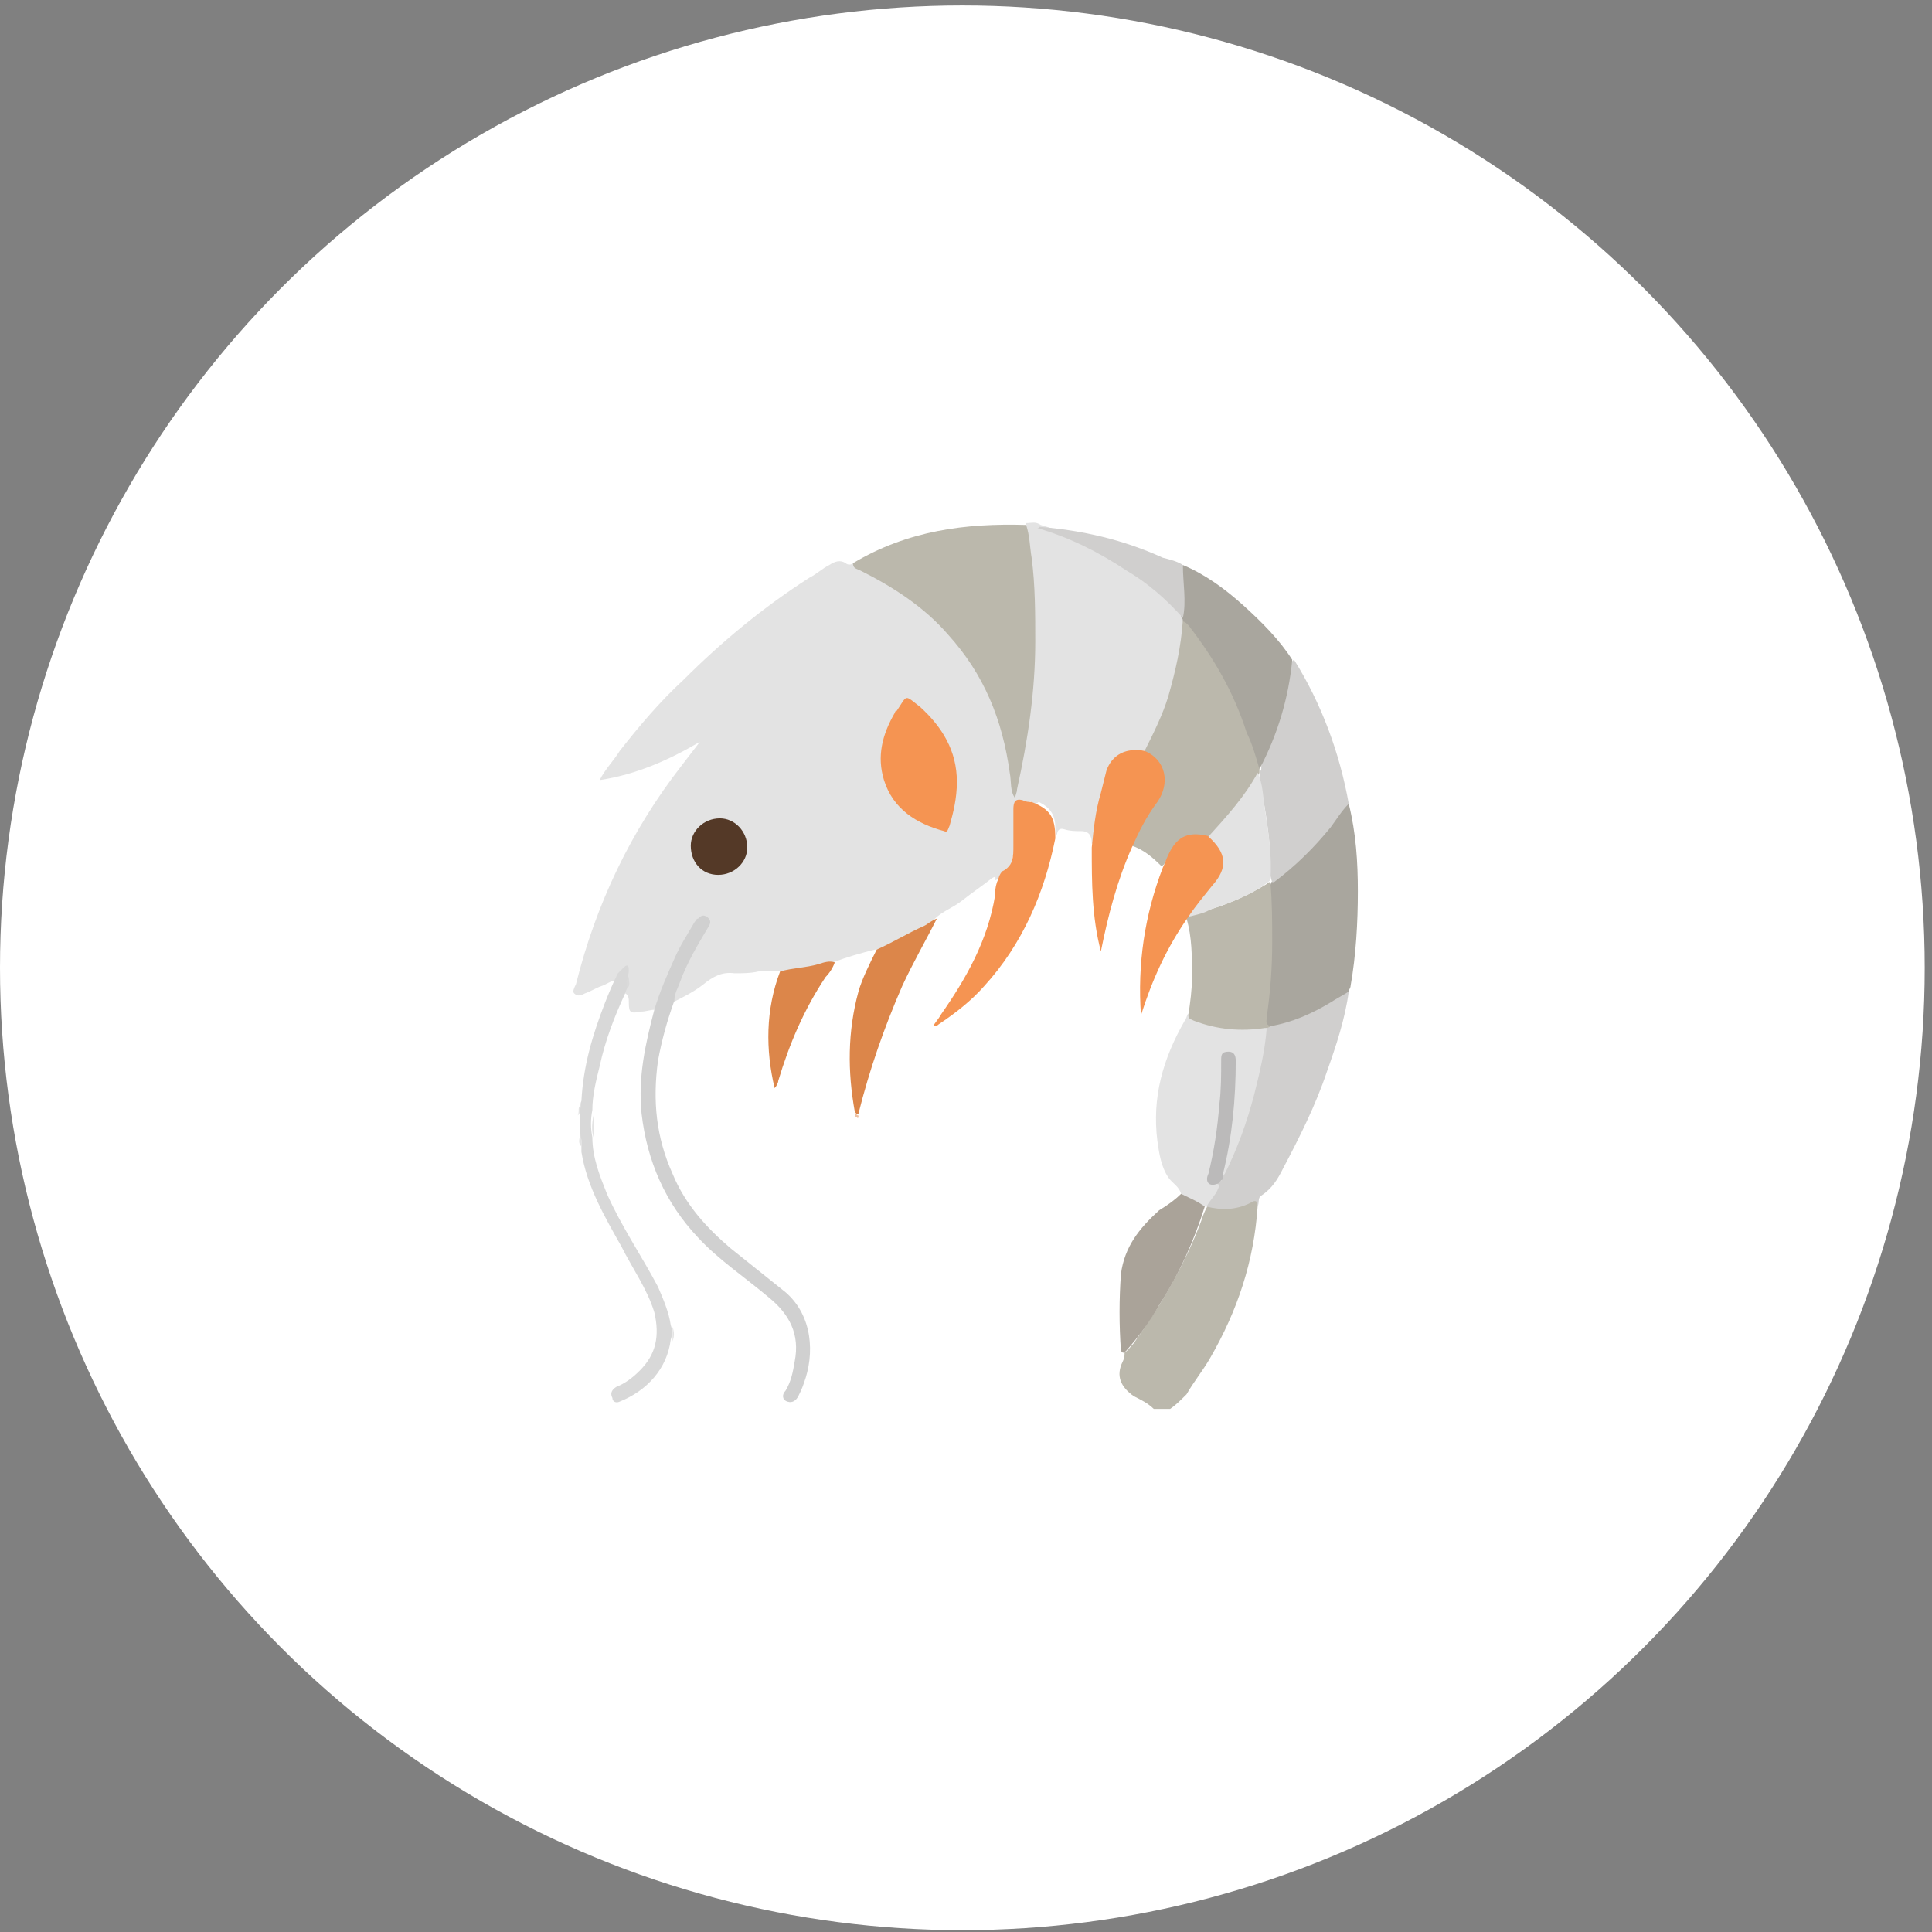 <?xml version="1.0" encoding="utf-8"?>
<!-- Generator: Adobe Illustrator 26.4.1, SVG Export Plug-In . SVG Version: 6.00 Build 0)  -->
<svg version="1.1" id="Layer_1" xmlns="http://www.w3.org/2000/svg" xmlns:xlink="http://www.w3.org/1999/xlink" x="0px" y="0px"
	 viewBox="0 0 106 106" style="enable-background:new 0 0 106 106;" xml:space="preserve">
<rect x="0" y="0" width="106" height="106" fill="#808080" stroke="none"/>
<style type="text/css">
	.st0{fill:#FFFFFF;}
	.st1{fill:#BBB8AC;}
	.st2{fill:#E3E3E3;}
	.st3{fill:#A9A69E;}
	.st4{fill:#D0CFCE;}
	.st5{fill:#D0D0D0;}
	.st6{fill:#F59452;}
	.st7{fill:#D8D8D8;}
	.st8{fill:#AAA399;}
	.st9{fill:#DC864A;}
	.st10{fill:#EDC1A3;}
	.st11{fill:#543927;}
	.st12{fill:#DADADA;}
	.st13{fill:#BBBABA;}
</style>
<circle class="st0" cx="52.8" cy="53.1" r="52.8"/>
<g>
	<path class="st1" d="M69,66.2c-0.2,3-1.1,5.7-2.6,8.3c-0.4,0.7-0.9,1.3-1.3,2c-0.3,0.3-0.6,0.6-0.9,0.8c-0.3,0-0.6,0-0.9,0
		c-0.3-0.3-0.7-0.5-1.1-0.7c-0.7-0.5-1-1.1-0.6-1.9c0.1-0.2,0.1-0.3,0.1-0.5c0.2-0.1,0.3-0.3,0.5-0.5c1.5-2.1,2.8-4.3,3.7-6.7
		c0.1-0.3,0.2-0.6,0.4-0.9c0,0,0.1,0,0.1,0c0.8,0.1,1.6,0.1,2.3-0.3C69,65.7,69,65.7,69,66.2z"/>
	<path class="st2" d="M42.8,53.3c-0.4-0.1-0.8,0-1.2,0c-0.4,0.1-0.9,0.1-1.3,0.1c-0.7-0.1-1.2,0.2-1.7,0.6c-0.5,0.4-1.1,0.7-1.7,1
		c-0.1-0.3,0-0.5,0.1-0.8c0.4-1,0.8-1.9,1.4-2.8c0.1-0.1,0.2-0.2,0.2-0.4c0.1-0.2,0.4-0.4,0.1-0.6c-0.3-0.1-0.4,0.2-0.5,0.3
		c-0.8,1.3-1.5,2.8-2,4.3c-0.1,0.1,0,0.4-0.3,0.4c-0.2,0-0.5,0.1-0.7,0.1c-0.6,0.1-0.7,0.1-0.7-0.5c0-0.2,0-0.4-0.2-0.5
		c-0.1-0.1,0-0.2,0-0.3c0.1-0.2,0.1-0.3,0.1-0.5c0-0.1,0-0.2-0.2-0.1c-0.1,0.1-0.2,0.2-0.4,0.2c-0.3,0-0.5,0.2-0.8,0.3
		c-0.3,0.1-0.6,0.3-0.9,0.4c-0.2,0.1-0.4,0.2-0.6,0c-0.1-0.1,0-0.3,0.1-0.5c1.1-4.4,3-8.4,5.8-12c0.3-0.4,0.7-0.9,1-1.3
		c-1.7,1-3.5,1.8-5.5,2.1c0.3-0.6,0.8-1.1,1.1-1.6c1.1-1.4,2.2-2.7,3.5-3.9c2.1-2.1,4.4-4,6.9-5.6c0.4-0.2,0.7-0.5,1.1-0.7
		c0.3-0.2,0.6-0.3,0.9-0.1c0.1,0.1,0.3,0.1,0.4,0c1.7,0.8,3.3,1.7,4.6,3c1.3,1.2,2.2,2.6,2.9,4.2c0.7,1.7,1.2,3.4,1.3,5.2
		c0,0.2,0.1,0.3,0.2,0.4c0.1,0.1,0.3,0.1,0.5,0.1c0.1,0,0.3,0,0.2,0.2c-0.8,0.2-0.8,0.2-0.8,1.1c0,0.6,0,1.2-0.1,1.8
		c-0.1,0.3-0.1,0.6-0.4,0.8c-0.3,0.1-0.3,0.5-0.6,0.6c0-0.1,0.1-0.3-0.2-0.1c-0.5,0.4-1.1,0.8-1.6,1.2c-0.5,0.4-1.1,0.6-1.5,1
		c-0.8,0.6-1.7,1-2.5,1.4c-0.2,0.1-0.5,0.3-0.8,0.3c-0.8,0.2-1.5,0.4-2.3,0.7c-0.6,0.3-1.3,0.3-2,0.4C43.5,53.3,43.2,53.4,42.8,53.3
		z"/>
	<path class="st2" d="M56.6,44c-0.2-0.1-0.3-0.1-0.5-0.1c-0.2,0-0.3,0-0.4-0.2c-0.1-0.3-0.1-0.6,0-0.8c0.5-2.1,0.8-4.2,0.9-6.3
		c0.1-1.5,0.1-2.9,0-4.4c-0.1-1-0.2-2-0.3-3.1c0-0.1,0-0.3,0-0.4c0.3,0,0.5-0.1,0.8,0.1c1,0.3,2,0.7,2.9,1.2
		c1.6,0.8,3.1,1.9,4.4,3.2c0.2,0.2,0.4,0.5,0.6,0.7c0,0,0,0.1,0,0.1c-0.2,2.5-0.8,4.8-2,7c0,0.1-0.1,0.1-0.2,0.2c-0.1,0-0.2,0-0.2,0
		c-0.9-0.2-1.7,0.4-1.9,1.3c-0.3,1.1-0.5,2.2-0.6,3.3c0,0.2,0,0.4-0.2,0.5c0-0.4-0.1-0.7-0.6-0.7c-0.3,0-0.6,0-0.9-0.1
		c-0.3-0.1-0.4,0.1-0.4,0.3c-0.1-0.1-0.1-0.2-0.1-0.4c0-0.7-0.3-1.1-0.9-1.4C56.7,44.2,56.6,44.1,56.6,44z"/>
	<path class="st1" d="M56.3,28.8c0.2,0.6,0.2,1.2,0.3,1.8c0.2,1.5,0.2,3.1,0.2,4.6c0,2.7-0.4,5.4-1,8.1c0,0.2-0.1,0.3-0.1,0.5
		c-0.3-0.4-0.2-0.9-0.3-1.4c-0.4-2.9-1.4-5.4-3.4-7.6c-1.3-1.5-3-2.6-4.8-3.5c-0.2-0.1-0.4-0.1-0.4-0.4C49.8,29.1,53,28.7,56.3,28.8
		z"/>
	<path class="st1" d="M62.8,41.2c0.5-1,1-2,1.3-3c0.4-1.4,0.7-2.7,0.8-4.2c0.3,0,0.4,0.2,0.5,0.3c1.9,2.3,3,4.9,3.7,7.8
		c0,0.1,0,0.2,0,0.3c-0.6,1.2-1.5,2.3-2.4,3.2c-0.1,0.1-0.2,0.2-0.4,0.3c0,0-0.1,0-0.1,0c-1.4-0.1-1.6,0-2.2,1.3
		c-0.1,0.1-0.1,0.3-0.3,0.3c-0.5-0.5-1-0.9-1.6-1.1c-0.1-0.3,0.1-0.5,0.2-0.6c0.4-0.7,0.7-1.3,1.1-1.9c0.7-1,0.6-1.7-0.4-2.5
		C62.9,41.4,62.8,41.3,62.8,41.2z"/>
	<path class="st3" d="M74,44.1c0.4,1.6,0.5,3.2,0.5,4.8c0,1.7-0.1,3.5-0.4,5.2c0,0.1-0.1,0.2-0.1,0.3c-0.1,0.1-0.2,0.3-0.3,0.4
		c-1.1,0.8-2.2,1.3-3.5,1.7c-0.2,0.1-0.4,0.1-0.6,0c-0.2-0.1-0.2-0.4-0.2-0.6c0.3-2.3,0.3-4.5,0.3-6.8c0-0.2,0-0.3,0-0.5
		c0-0.2,0.2-0.4,0.4-0.5c1.4-1,2.5-2.3,3.5-3.6C73.7,44.2,73.8,44,74,44.1z"/>
	<path class="st4" d="M69.7,56.3c1.2-0.2,2.3-0.7,3.3-1.3c0.3-0.2,0.7-0.4,1-0.6c-0.2,1.5-0.7,3-1.2,4.4c-0.6,1.8-1.5,3.6-2.4,5.3
		c-0.3,0.6-0.6,1.1-1.2,1.5C69,65.7,69.1,66,69,66.2c0-0.3-0.1-0.4-0.4-0.2c-0.8,0.4-1.6,0.4-2.4,0.2c-0.1-0.2,0-0.3,0.1-0.5
		c0.2-0.3,0.3-0.5,0.4-0.8c0-0.1,0.1-0.2,0.1-0.3c0.7-1.2,1.1-2.5,1.5-3.9c0.4-1.3,0.7-2.7,0.9-4.1c0-0.1,0-0.2,0.1-0.3
		C69.5,56.3,69.7,56.4,69.7,56.3z"/>
	<path class="st2" d="M69.5,56.4c-0.1,1.3-0.4,2.5-0.7,3.7c-0.4,1.5-0.9,2.9-1.6,4.3c-0.1,0.1-0.1,0.2-0.2,0.4c-0.2-0.2,0-0.4,0-0.6
		c0.4-1.8,0.6-3.6,0.6-5.5c0-0.2,0.1-0.7-0.3-0.7c-0.3,0-0.2,0.4-0.2,0.6c-0.1,1.7-0.2,3.4-0.6,5c0,0.2-0.1,0.4-0.1,0.6
		c-0.1,0.6-0.1,0.6,0.5,0.8c-0.1,0.5-0.5,0.8-0.7,1.2c0,0-0.1,0-0.1,0c-0.5-0.1-1-0.3-1.3-0.7c-0.1-0.4-0.5-0.6-0.7-0.9
		c-0.4-0.6-0.5-1.3-0.6-2c-0.3-2.4,0.3-4.5,1.5-6.6c0.1-0.1,0.1-0.3,0.2-0.4c1.1,0.7,2.4,0.8,3.6,0.7C69.1,56.3,69.3,56.3,69.5,56.4
		z"/>
	<path class="st4" d="M74,44.1c-0.4,0.4-0.7,0.9-1,1.3c-0.9,1.1-1.9,2.1-3.1,3c-0.1,0-0.1,0-0.1,0c-0.2-0.5-0.1-1-0.1-1.5
		c-0.1-1.4-0.3-2.7-0.6-4.1c0-0.1,0-0.3,0-0.4c0-0.1,0.1-0.1,0.1-0.2c0-0.2,0-0.4,0.1-0.5c0.8-1.6,1.2-3.2,1.5-5
		c0-0.2,0-0.4,0.2-0.5C72.5,38.6,73.5,41.3,74,44.1z"/>
	<path class="st1" d="M69.7,48.4C69.8,48.4,69.8,48.4,69.7,48.4c0.1,1.1,0.1,2.2,0.1,3.3c0,1.4-0.1,2.7-0.3,4.1
		c0,0.2-0.1,0.4,0.2,0.5c-0.1,0.1-0.2,0.1-0.3,0.1c-1.3,0.2-2.6,0.1-3.9-0.4c-0.2-0.1-0.3-0.1-0.3-0.3c0.1-0.7,0.2-1.4,0.2-2.1
		c0-1.1,0-2.2-0.3-3.2c0-0.1,0-0.1,0.1-0.2c1.5-0.3,3-0.9,4.3-1.7C69.6,48.4,69.6,48.4,69.7,48.4z"/>
	<path class="st3" d="M70.9,36.2c-0.2,2.1-0.8,4.1-1.8,6c-0.2-0.7-0.4-1.4-0.7-2c-0.7-2.2-1.8-4.1-3.2-5.9c-0.1-0.1-0.2-0.2-0.3-0.2
		c0,0,0-0.1,0-0.1c-0.1-0.1-0.1-0.2-0.1-0.4c0.1-0.7,0-1.5,0-2.2c0-0.1,0-0.3,0.1-0.4c1.2,0.5,2.3,1.3,3.3,2.2
		C69.2,34.1,70.2,35.1,70.9,36.2z"/>
	<path class="st5" d="M35.9,55.4c0.3-1,0.7-1.9,1.1-2.8c0.3-0.7,0.7-1.3,1.1-2c0.1-0.1,0.1-0.2,0.2-0.2c0.2-0.2,0.3-0.2,0.5-0.1
		c0.2,0.2,0.2,0.3,0.1,0.5c-0.6,1-1.2,2-1.6,3.1c-0.1,0.3-0.3,0.6-0.3,1c-0.4,1.1-0.7,2.2-0.9,3.3c-0.3,2.2-0.1,4.2,0.8,6.2
		c0.7,1.7,1.9,3,3.2,4.1c1,0.8,2,1.6,3,2.4c1.5,1.3,1.6,3.4,1,5c-0.1,0.3-0.2,0.5-0.3,0.7c-0.1,0.2-0.3,0.4-0.6,0.3
		c-0.3-0.1-0.3-0.4-0.1-0.6c0.3-0.5,0.4-1,0.5-1.6c0.3-1.5-0.3-2.6-1.4-3.5c-1.3-1.1-2.8-2.1-3.9-3.3c-1.8-1.9-2.8-4.2-3.1-6.8
		C35,59.1,35.4,57.3,35.9,55.4z"/>
	<path class="st6" d="M56.6,44c1,0.4,1.3,0.8,1.3,2c-0.6,3-1.8,5.8-3.9,8.1c-0.7,0.8-1.6,1.5-2.5,2.1c-0.1,0.1-0.2,0.1-0.3,0.1
		c0.1-0.2,0.3-0.4,0.4-0.6c1.4-2,2.6-4.1,3-6.6c0-0.2,0-0.4,0.1-0.7c0.1-0.2,0.1-0.4,0.3-0.6c0.6-0.3,0.6-0.8,0.6-1.4
		c0-0.7,0-1.3,0-2c0-0.4,0.1-0.6,0.5-0.5C56.3,44,56.4,44,56.6,44z"/>
	<path class="st6" d="M62.8,41.2c1.2,0.5,1.4,1.8,0.7,2.8c-0.6,0.8-1,1.6-1.4,2.5c-0.8,1.8-1.3,3.7-1.7,5.7
		c-0.5-1.9-0.5-3.8-0.5-5.7c0.1-1,0.2-2,0.5-3c0.1-0.4,0.2-0.8,0.3-1.2C61,41.4,61.8,41,62.8,41.2z"/>
	<path class="st7" d="M34.4,54.2c0,0.1-0.1,0.2-0.1,0.3c-0.6,1.3-1.1,2.6-1.4,4c-0.2,0.8-0.4,1.6-0.4,2.4c-0.1,0.5-0.1,1,0,1.5
		c0,1.1,0.4,2.1,0.8,3.1c0.8,1.8,1.9,3.4,2.8,5.1c0.3,0.7,0.6,1.4,0.7,2.1c0.1,0.3,0.1,0.5,0,0.8c-0.2,1.6-1.3,2.8-2.8,3.4
		c-0.2,0.1-0.4,0-0.4-0.2c-0.1-0.2-0.1-0.4,0.2-0.6c0.5-0.2,0.9-0.5,1.3-0.9c0.9-0.9,1.1-1.9,0.8-3.2c-0.4-1.3-1.2-2.4-1.8-3.6
		c-0.9-1.6-1.9-3.3-2.2-5.2c0-0.2,0-0.4,0-0.6c-0.1-0.1,0-0.3-0.1-0.5c0-0.4,0-0.8,0-1.2c0.1-0.1,0-0.3,0.1-0.5
		c0.1-1.9,0.6-3.6,1.3-5.4c0.2-0.5,0.4-1,0.7-1.6c0.1-0.1,0.2-0.2,0.3-0.3c0.3-0.3,0.3,0,0.3,0.2C34.4,53.8,34.5,54.1,34.4,54.2z"/>
	<path class="st8" d="M64.8,65.5c0.4,0.2,0.9,0.4,1.3,0.7c-0.6,1.9-1.4,3.7-2.5,5.4c-0.5,0.9-1.1,1.7-1.8,2.5
		c-0.1,0.1-0.2,0.2-0.3,0c-0.1-1.4-0.1-2.8,0-4.2c0.2-1.5,1-2.5,2.1-3.5C64.1,66.1,64.5,65.8,64.8,65.5z"/>
	<path class="st6" d="M65.2,50.3C65.2,50.3,65.1,50.3,65.2,50.3c-1.2,1.7-2,3.5-2.6,5.4c-0.2-2.8,0.2-5.5,1.2-8.1
		c0.1-0.2,0.2-0.5,0.3-0.7c0.5-1.1,1.2-1.3,2.3-1c0.8,0.3,1.2,1.4,0.7,2.3c-0.3,0.5-0.7,0.8-1,1.2C65.7,49.7,65.6,50.1,65.2,50.3z"
		/>
	<path class="st9" d="M48.1,52.1c0.9-0.4,1.7-0.9,2.6-1.3c0.2-0.1,0.4-0.3,0.7-0.4c-0.6,1.2-1.3,2.4-1.9,3.7c-1,2.3-1.8,4.6-2.4,7
		c-0.1,0.1-0.1,0-0.2-0.1c-0.4-2.2-0.4-4.4,0.2-6.6C47.3,53.7,47.7,52.9,48.1,52.1z"/>
	<path class="st4" d="M64.9,31c0,1,0.2,2,0,2.9C64,32.9,63,32,61.8,31.3c-1.5-1-3.1-1.8-4.8-2.3c0,0-0.1,0-0.1,0c0,0,0.1,0,0.1-0.1
		c2.4,0.2,4.6,0.7,6.8,1.7C64.2,30.7,64.6,30.8,64.9,31z"/>
	<path class="st9" d="M42.8,53.3c0.7-0.2,1.4-0.2,2.1-0.4c0.3-0.1,0.6-0.2,0.9-0.1c-0.1,0.3-0.3,0.6-0.5,0.8c-1.2,1.8-2,3.7-2.6,5.7
		c0,0.1-0.1,0.3-0.2,0.4C42,57.6,42,55.4,42.8,53.3z"/>
	<path class="st2" d="M32.6,62.5c-0.2-0.5-0.1-1,0-1.5C32.6,61.5,32.6,62,32.6,62.5z"/>
	<path class="st2" d="M36.9,73.6c0-0.3,0-0.5,0-0.8C37,73.1,37,73.3,36.9,73.6z"/>
	<path class="st2" d="M31.8,60.7c0,0.2,0.1,0.3-0.1,0.5C31.8,61,31.7,60.8,31.8,60.7z"/>
	<path class="st10" d="M46.9,61.1c0.1,0,0.1,0.1,0.2,0.1c0,0.1,0,0.2-0.1,0.1C46.9,61.3,46.9,61.1,46.9,61.1z"/>
	<path class="st2" d="M31.8,62.4c0.2,0.1,0.1,0.3,0.1,0.5C31.7,62.7,31.8,62.5,31.8,62.4z"/>
	<path class="st6" d="M52.5,42.9c0,0.9-0.2,1.7-0.4,2.4c-0.1,0.2-0.1,0.4-0.3,0.3c-1.5-0.4-2.8-1.2-3.3-2.8
		c-0.4-1.3-0.1-2.5,0.6-3.7c0,0,0-0.1,0.1-0.1c0.6-0.9,0.4-0.9,1.3-0.2C51.7,39.9,52.5,41.2,52.5,42.9z"/>
	<path class="st11" d="M41,46.5c0,0.8-0.7,1.5-1.6,1.5c-0.9,0-1.5-0.7-1.5-1.6c0-0.8,0.7-1.5,1.6-1.5C40.3,44.9,41,45.6,41,46.5z"/>
	<path class="st12" d="M34.4,54.2c0-0.2-0.1-0.4,0.1-0.6C34.5,53.9,34.6,54.1,34.4,54.2z"/>
	<path class="st2" d="M65.2,50.3c0.4-0.6,0.9-1.2,1.3-1.7c0.9-1,0.8-1.8-0.2-2.7c1-1.1,2-2.2,2.7-3.5c0.3,0.6,0.3,1.4,0.4,2
		c0.2,1.3,0.4,2.6,0.3,3.9c-1,0.8-2.1,1.2-3.3,1.6C66.1,50.1,65.6,50.2,65.2,50.3z"/>
	<path class="st13" d="M66.9,64.9c-0.6,0.3-0.8-0.1-0.6-0.5c0.3-1.2,0.5-2.5,0.6-3.8c0.1-0.8,0.1-1.6,0.1-2.4c0-0.3,0-0.5,0.4-0.5
		c0.3,0,0.4,0.2,0.4,0.5c0,2.1-0.2,4.2-0.7,6.2c0,0.1,0,0.2,0,0.3C66.9,64.8,66.9,64.9,66.9,64.9z"/>
</g>
</svg>
